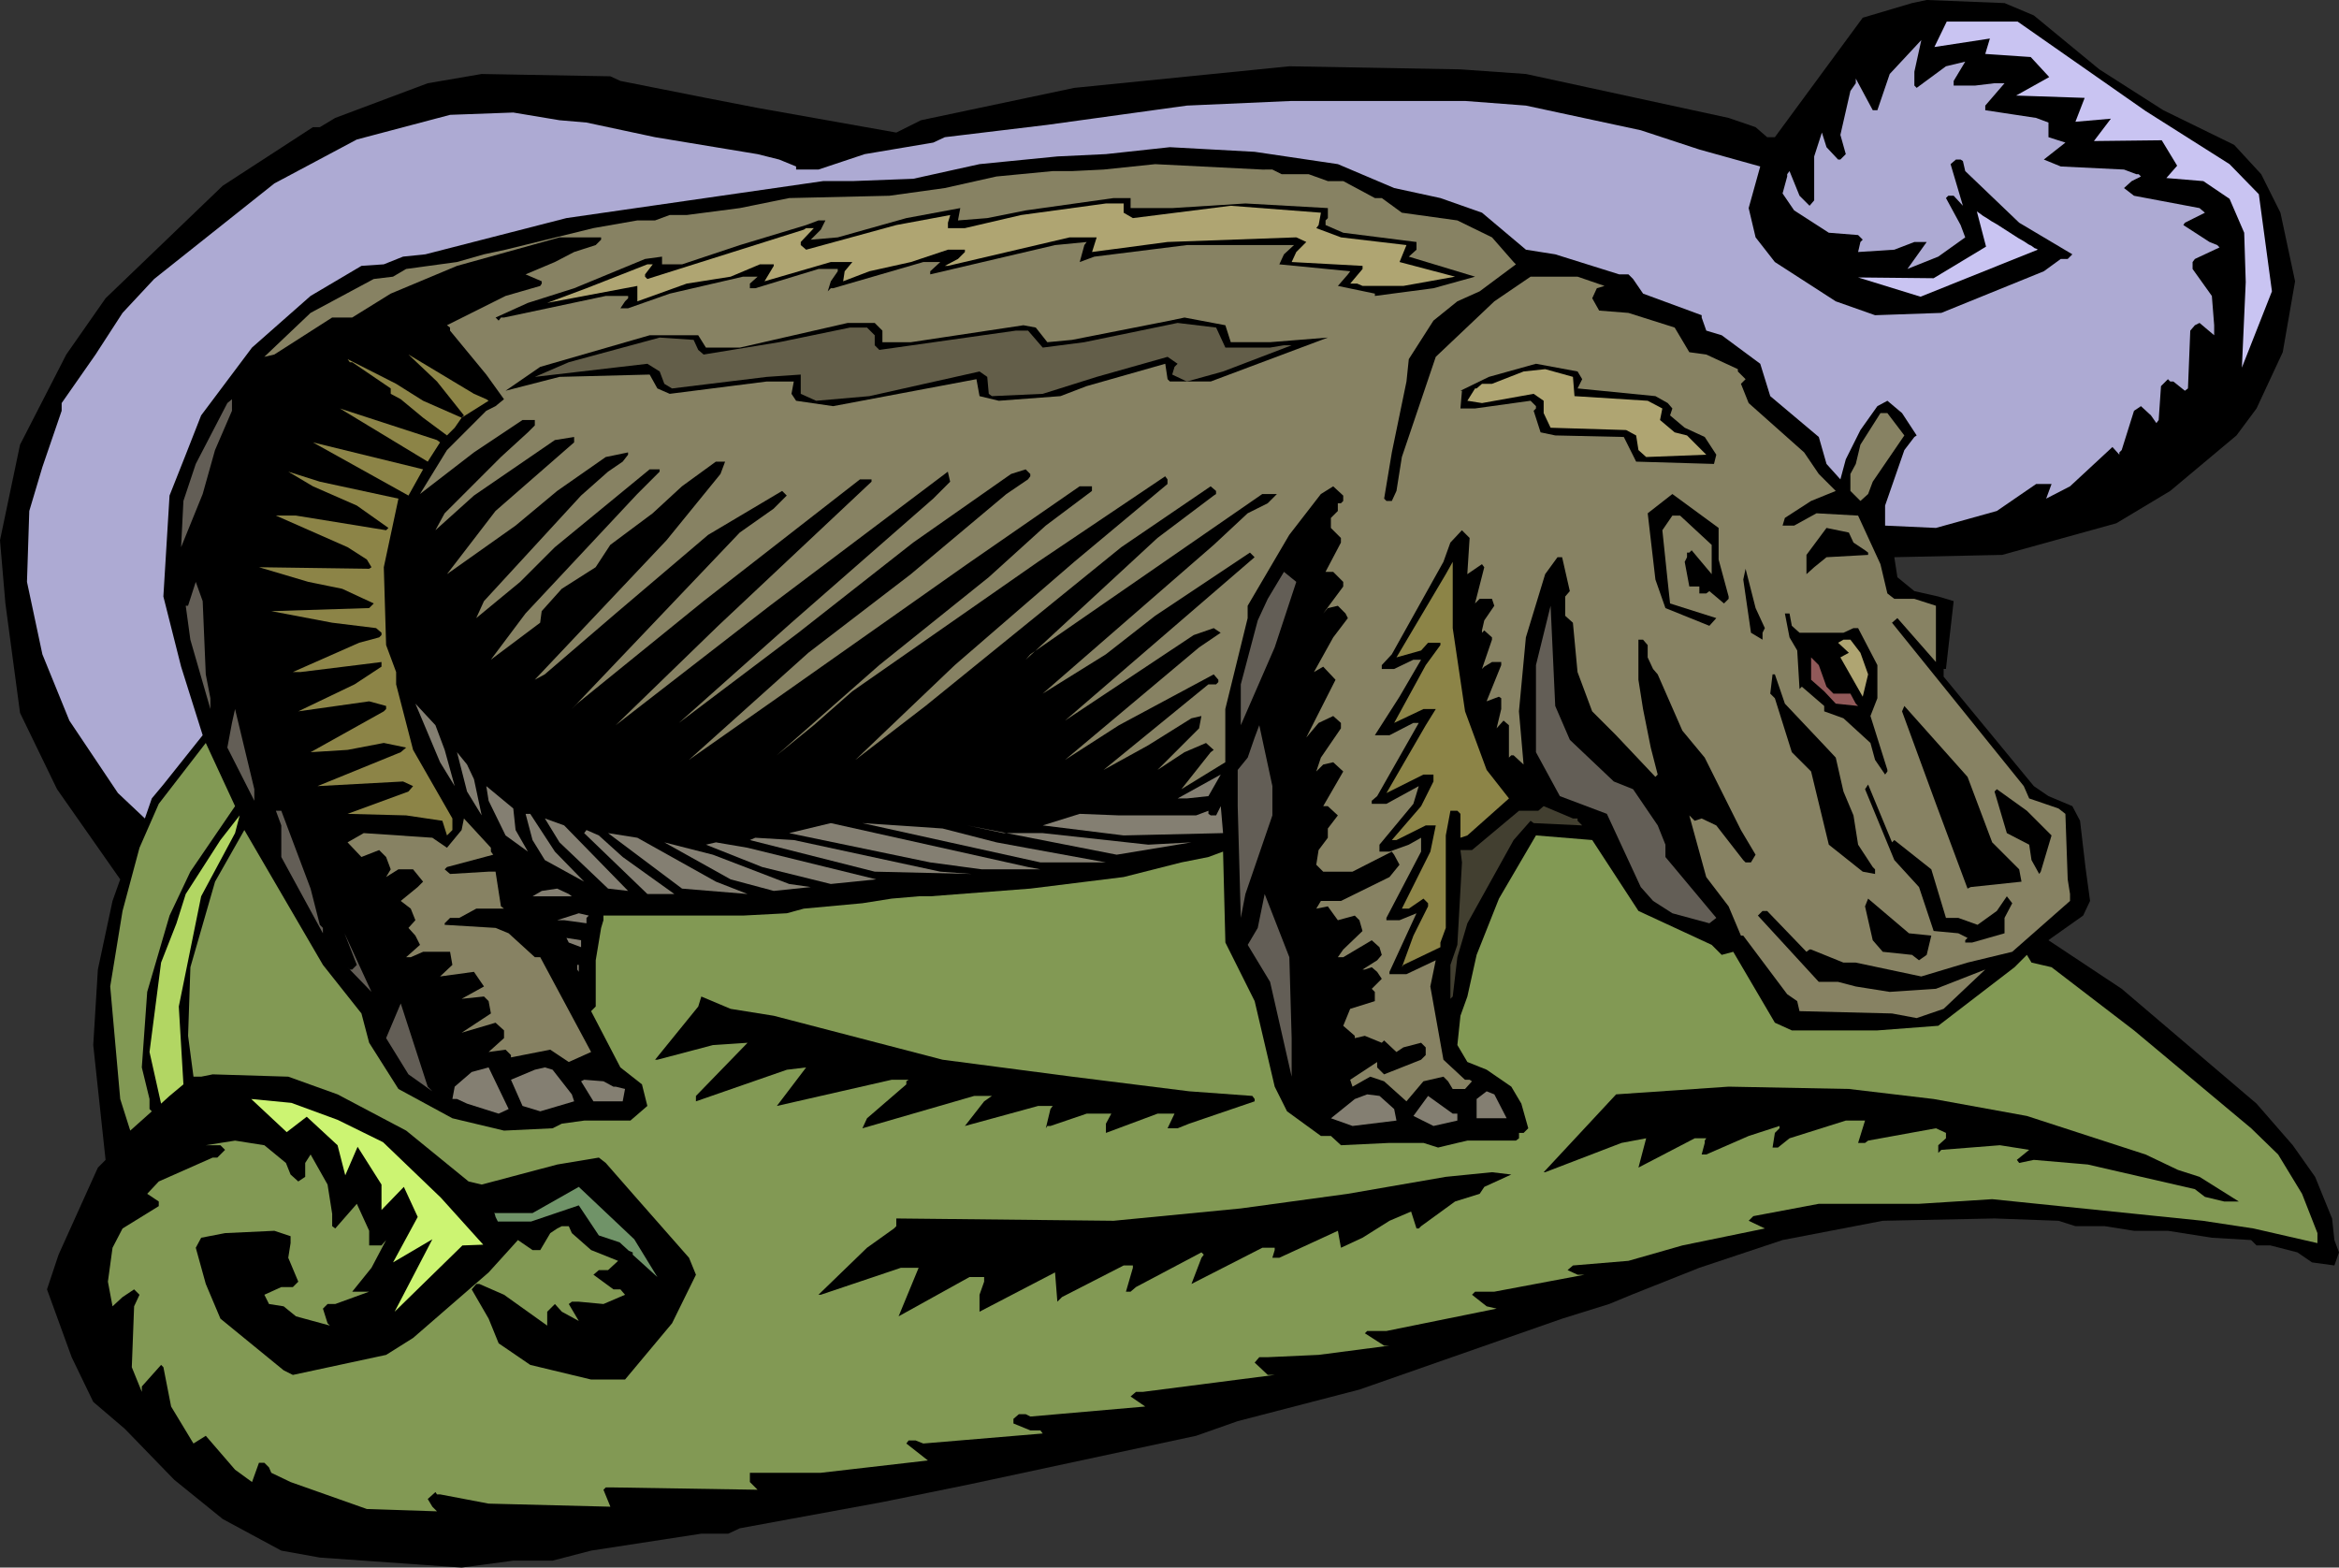 <?xml version="1.0" encoding="UTF-8" standalone="no"?>
<svg
   version="1.0"
   width="129.766mm"
   height="86.972mm"
   id="svg88"
   sodipodi:docname="Hippo 08.wmf"
   xmlns:inkscape="http://www.inkscape.org/namespaces/inkscape"
   xmlns:sodipodi="http://sodipodi.sourceforge.net/DTD/sodipodi-0.dtd"
   xmlns="http://www.w3.org/2000/svg"
   xmlns:svg="http://www.w3.org/2000/svg">
  <rect width="100%" height="100%" fill="#333333" stroke="none"/>
  <sodipodi:namedview
     id="namedview88"
     pagecolor="#ffffff"
     bordercolor="#000000"
     borderopacity="0.25"
     inkscape:showpageshadow="2"
     inkscape:pageopacity="0.0"
     inkscape:pagecheckerboard="0"
     inkscape:deskcolor="#d1d1d1"
     inkscape:document-units="mm" />
  <defs
     id="defs1">
    <pattern
       id="WMFhbasepattern"
       patternUnits="userSpaceOnUse"
       width="6"
       height="6"
       x="0"
       y="0" />
  </defs>
  <path
     style="fill:#000000;fill-opacity:1;fill-rule:evenodd;stroke:none"
     d="m 426.462,3.232 13.736,11.313 13.413,8.565 14.867,7.272 5.656,6.141 4.04,8.08 3.07,14.383 -2.586,14.868 -5.494,11.797 -4.202,5.656 -13.898,11.636 -11.312,6.788 -23.917,6.626 -22.624,0.485 0.646,4.202 3.555,2.909 5.01,1.131 3.232,0.97 -1.616,14.222 h -0.485 v 1.616 l 18.907,22.948 3.07,2.101 5.01,2.101 1.616,3.071 1.131,9.697 0.97,7.111 -1.454,3.071 -6.626,4.687 -0.646,0.485 15.352,10.181 28.28,24.08 7.595,8.727 4.686,6.626 3.555,8.727 0.485,4.525 0.97,2.586 -0.97,2.747 -4.686,-0.646 -3.07,-2.101 -5.656,-1.454 h -2.909 l -1.131,-1.131 -8.242,-0.485 -9.211,-1.454 h -7.11 l -6.141,-0.97 h -6.141 l -3.555,-1.131 -13.413,-0.485 -23.432,0.485 -21.008,4.04 -17.453,5.818 -14.221,5.656 -4.686,1.939 -9.858,3.071 -42.501,14.868 -25.533,6.626 -8.726,3.071 -47.51,10.181 -18.261,3.717 -29.896,5.495 -2.424,1.131 h -5.656 l -23.109,3.555 -8.08,2.101 h -8.242 l -10.827,1.454 -29.734,-2.101 -8.08,-1.454 -12.282,-6.626 -10.181,-8.242 -10.342,-10.666 -6.626,-5.656 -4.525,-9.373 -5.171,-14.222 2.424,-7.272 8.242,-18.262 1.616,-1.616 -2.586,-24.08 0.97,-15.838 3.07,-14.383 1.616,-4.525 L 11.958,165.488 4.202,149.488 1.131,126.54 0,113.288 4.202,93.248 13.898,74.34 22.139,62.543 46.702,38.948 65.61,26.665 h 1.454 l 3.232,-1.939 19.392,-7.272 11.312,-1.939 26.987,0.485 2.101,0.97 17.938,3.555 10.827,2.101 29.088,5.171 5.171,-2.586 32.158,-6.788 45.086,-4.525 35.875,0.646 13.736,0.97 42.501,9.212 5.656,1.939 2.424,2.101 h 1.616 L 390.587,3.717 400.929,0.646 404,0 420.321,0.646 Z"
     id="path1" />
  <path
     style="fill:#000000;fill-opacity:1;fill-rule:evenodd;stroke:none"
     d="m 434.057,11.313 4.202,3.717 15.352,9.697 11.312,5.171 5.01,3.555 5.656,9.212 3.555,16.807 -2.101,13.898 -5.494,11.797 -4.686,6.141 -13.251,11.151 -11.312,6.626 -24.563,6.303 h -21.493 l -0.485,-3.232 12.766,-0.485 13.413,-4.04 4.525,-3.071 -0.485,1.454 v 0.646 l 0.97,0.97 10.342,-5.656 5.01,-4.687 1.454,1.131 4.202,-6.141 0.485,-3.071 0.485,-0.485 h 0.97 l 0.646,4.04 0.485,0.485 3.07,-4.04 1.616,-7.272 0.97,1.778 1.454,1.454 2.101,-2.586 0.97,-6.303 0.646,-5.495 3.555,2.101 0.97,-1.131 -0.97,-11.797 -3.07,-4.202 -0.485,-0.323 6.141,-2.586 0.485,-0.485 -4.202,-3.555 -3.07,-0.97 -0.485,-0.646 2.101,-1.454 h 3.07 l 0.485,-0.646 v -0.97 l -6.626,-3.071 -11.312,-2.101 4.686,-0.97 h 0.485 l 0.485,-0.485 -2.586,-1.939 -11.312,-3.232 h -7.595 l 4.202,-1.454 0.485,-0.485 -4.202,-3.071 h -0.97 l -0.97,-3.232 -4.686,-1.939 -7.757,-0.485 2.586,-3.232 2.101,-1.939 -0.97,-0.97 -10.827,0.97 4.202,-5.171 v -0.485 h -4.202 l -7.595,3.717 -0.646,0.485 2.101,-8.888 -0.485,-0.323 -3.07,1.454 -8.242,9.212 -0.485,1.454 -0.485,0.485 -1.616,-3.394 -0.97,-1.131 -3.07,3.071 -3.07,10.343 -0.485,-1.131 -1.454,-1.454 -2.262,2.586 -1.939,10.181 -0.97,-4.04 v -0.646 l -0.646,-0.485 -3.394,4.202 -1.131,2.909 0.485,3.232 6.141,5.495 6.626,3.232 h 2.101 l -2.586,1.939 5.656,1.616 9.858,-1.616 0.323,-0.485 -4.04,5.171 h 4.04 l 9.858,-4.202 4.525,-4.525 v -0.485 h 1.131 l 0.97,-0.97 -3.555,-7.272 v -0.646 l 14.382,11.474 3.07,1.454 -6.302,4.04 -5.01,1.616 -7.272,3.555 -7.595,2.586 h -9.696 l -11.797,-4.687 -11.312,-8.565 -2.101,-2.586 v -9.373 l 5.656,-13.737 16.968,-21.494 9.696,-2.586 4.04,-0.485 15.352,0.97 z"
     id="path2" />
  <path
     style="fill:#adaad3;fill-opacity:1;fill-rule:evenodd;stroke:none"
     d="m 401.414,17.939 0.485,0.485 6.141,-4.525 4.04,-0.97 -2.424,4.04 v 0.97 h 4.525 l 4.04,-0.485 h 2.101 l -4.04,4.687 v 0.97 l 10.666,1.616 2.586,0.97 v 3.071 l 3.555,1.131 -4.525,3.555 3.555,1.454 13.251,0.646 2.586,0.97 h 0.485 l 0.485,0.485 -1.939,0.97 -1.616,1.454 2.101,1.616 13.736,2.586 1.131,0.97 -4.202,2.101 -0.323,0.485 5.494,3.555 1.616,0.646 0.485,0.485 -5.171,2.424 -0.485,0.646 v 1.454 l 4.04,5.656 0.485,6.141 v 2.101 l -3.07,-2.586 -0.97,0.485 -0.97,1.131 -0.485,12.121 -0.646,0.485 -2.424,-1.939 h -0.646 l -0.485,-0.485 -1.454,1.454 -0.485,7.111 -0.485,0.646 -1.131,-1.616 -2.101,-1.939 -1.454,0.97 -2.586,8.242 -0.485,0.485 v 0.485 l -1.454,-1.616 -8.888,8.242 -5.01,2.586 1.131,-3.071 h -3.232 l -8.242,5.656 -12.766,3.555 -10.666,-0.485 v -4.202 l 4.04,-11.636 2.101,-2.747 0.485,-0.323 -3.07,-4.687 -3.07,-2.586 -2.101,1.131 -3.555,5.01 -3.07,6.141 -1.131,4.202 -2.909,-3.232 -1.616,-5.656 -10.181,-8.565 -2.101,-6.788 -8.08,-5.98 -3.232,-0.97 -0.97,-2.747 v -0.485 l -12.282,-4.525 -2.101,-3.071 -0.97,-0.97 h -1.939 l -13.413,-4.202 -6.141,-0.97 -9.211,-7.757 -8.726,-3.071 -9.696,-2.101 -11.797,-5.01 -17.453,-2.586 -17.776,-0.97 -13.413,1.454 -10.181,0.485 -16.322,1.616 -13.898,3.071 -12.766,0.485 h -6.141 l -53.813,7.757 -29.573,7.596 -4.686,0.485 -4.04,1.616 -4.686,0.323 -10.666,6.303 -12.282,10.828 -10.666,14.222 -3.232,8.242 -3.394,8.565 -1.293,21.171 3.717,14.706 4.525,14.383 -8.242,10.343 -2.424,2.909 -1.454,4.202 -5.656,-5.333 L 14.544,151.104 8.888,137.206 5.656,122.015 6.141,107.147 8.888,97.935 12.928,86.138 v -1.616 l 7.11,-10.181 5.656,-8.727 6.626,-7.111 25.21,-20.04 17.291,-9.212 19.554,-5.171 13.251,-0.485 9.696,1.616 5.656,0.485 14.382,3.071 21.493,3.555 4.525,1.131 3.555,1.454 v 0.646 h 4.686 l 9.696,-3.232 14.382,-2.424 2.424,-1.131 21.493,-2.586 29.25,-4.04 21.978,-0.97 h 36.36 l 12.766,0.97 24.078,5.171 12.282,4.04 12.766,3.555 -2.424,8.727 1.454,6.141 4.04,5.171 12.766,8.242 8.242,2.909 13.898,-0.485 21.493,-8.727 3.555,-2.586 h 1.454 l 0.97,-0.97 -11.15,-6.626 -11.312,-10.828 -0.485,-2.101 -0.485,-0.323 h -0.97 l -1.131,0.97 2.586,8.727 -1.939,-2.101 h -1.131 l -0.485,0.485 3.07,5.656 0.97,2.586 -5.656,4.04 -6.464,2.586 4.04,-5.656 h -2.586 l -4.202,1.616 -7.595,0.485 0.485,-2.101 0.485,-0.485 -0.97,-0.97 -6.141,-0.485 -7.272,-4.687 -2.424,-3.555 0.97,-3.555 v -0.485 l 0.485,-0.646 2.101,5.171 2.101,2.101 0.97,-1.131 v -9.212 l 1.616,-5.01 0.97,3.071 2.424,2.586 h 0.485 l 1.131,-1.131 -1.131,-4.04 2.101,-9.212 1.131,-1.616 v -0.97 l 3.555,6.626 h 0.97 l 2.586,-7.596 6.626,-7.111 -1.454,6.626 z"
     id="path3" />
  <path
     style="fill:#000000;fill-opacity:1;fill-rule:evenodd;stroke:none"
     d="m 316.897,15.999 4.04,1.454 6.626,0.485 6.787,2.263 26.018,5.01 6.787,2.586 1.939,2.101 h 0.97 l 1.131,0.97 -1.131,2.586 -25.533,-7.757 -30.219,-5.495 -35.229,-1.131 h -9.858 l -4.04,1.131 -18.907,0.323 -26.987,3.555 -22.624,3.232 -24.078,5.495 -2.586,1.616 -7.757,-3.555 -20.362,-2.586 -9.696,-2.586 -15.837,-2.586 -14.867,-1.454 -20.523,3.071 -1.454,1.454 -9.858,3.717 -15.837,9.05 -13.251,10.343 -2.101,0.97 0.485,0.485 -3.394,1.616 -6.787,7.111 -5.656,6.626 v 1.131 l -4.686,5.171 -8.565,14.222 -0.485,4.04 -1.616,3.071 -1.616,4.687 -0.97,6.141 -1.454,7.596 0.485,16.969 6.141,18.423 7.11,12.767 8.242,10.666 3.07,2.747 -2.586,6.626 -0.485,0.485 -3.555,-3.071 -2.101,-4.04 L 15.998,169.043 5.656,149.165 2.586,132.196 1.616,111.187 5.171,93.733 12.282,79.996 l 9.373,-14.868 26.018,-25.696 17.453,-11.151 2.586,-0.485 3.07,-2.101 11.635,-4.525 14.382,-3.717 28.765,-0.97 5.01,1.939 15.837,3.232 7.757,1.939 21.493,3.071 12.282,2.586 5.656,-3.071 31.674,-5.98 31.674,-4.202 18.584,-0.97 h 7.11 l 0.485,-0.485 24.078,1.454 z"
     id="path4" />
  <path
     style="fill:#878263;fill-opacity:1;fill-rule:evenodd;stroke:none"
     d="m 266.801,35.554 1.939,0.97 h 5.656 l 4.04,1.454 h 3.232 l 6.626,3.555 h 1.454 l 4.202,3.071 11.635,1.616 7.272,3.555 4.525,5.171 0.485,0.485 -7.595,5.656 -4.686,2.101 -5.01,4.04 -5.171,8.08 -0.485,4.687 -3.07,14.868 -1.616,9.697 0.485,0.485 h 1.131 l 0.97,-2.101 1.131,-7.111 7.11,-21.009 12.282,-11.636 7.595,-5.171 h 9.858 l 5.656,1.939 -1.616,0.485 -0.97,2.101 1.454,2.586 6.141,0.485 9.696,3.071 3.07,5.171 3.555,0.485 6.626,3.071 v 0.485 l 1.616,1.616 -0.97,0.97 1.616,4.04 11.635,10.343 3.07,4.525 3.555,3.555 -5.171,2.101 -5.494,3.555 -0.485,1.616 h 2.424 l 4.686,-2.586 8.726,0.485 4.686,10.181 1.454,6.141 1.454,1.131 h 4.202 l 4.525,1.454 v 11.797 l -8.08,-9.212 -1.131,0.97 27.634,34.261 1.131,2.586 6.141,2.101 1.454,1.131 0.485,13.737 0.485,3.071 v 1.454 l -12.12,10.666 -9.373,2.263 -9.696,2.909 -13.736,-2.909 h -2.586 l -6.787,-2.747 h -0.323 l -0.646,0.485 -8.242,-8.565 h -0.97 l -0.97,0.97 12.766,13.898 h 4.04 l 3.717,0.97 7.11,1.131 9.696,-0.646 10.342,-4.04 -8.726,8.242 -5.656,1.939 -5.171,-0.97 -19.392,-0.485 -0.485,-2.101 -2.101,-1.454 -9.211,-12.282 h -0.485 l -2.586,-6.141 -4.686,-6.141 -3.555,-12.929 1.131,1.131 1.454,-0.485 3.07,1.454 5.656,7.272 0.485,0.485 h 1.131 l 0.97,-1.616 -3.07,-5.171 -7.595,-15.191 -4.686,-5.656 -5.171,-11.797 -0.97,-1.131 -1.131,-2.424 v -2.586 l -0.97,-1.131 h -0.97 v 8.404 l 0.97,6.141 1.616,8.08 1.454,5.656 -0.485,0.485 -8.242,-8.727 -5.01,-5.01 -3.07,-8.242 -0.97,-10.343 -1.616,-1.454 v -4.04 l 0.97,-1.131 -1.616,-7.111 h -0.97 l -2.586,3.555 -4.04,13.252 -1.454,15.514 0.97,11.151 -2.101,-1.939 h -0.485 l -0.485,0.485 v -6.788 l -1.131,-0.97 -1.454,1.616 0.97,-4.04 v -2.263 l -0.485,-0.323 -2.586,0.97 3.07,-7.596 v -0.646 h -1.939 l -1.616,0.97 -0.485,0.485 2.101,-6.141 v -0.485 l -1.616,-1.454 -0.485,0.485 v -0.485 l 0.485,-2.101 2.101,-3.071 -0.485,-1.454 h -2.586 l -0.97,0.97 1.939,-7.596 -0.485,-0.646 -3.07,2.101 0.485,-7.596 -1.616,-1.616 -2.424,2.586 -1.454,4.04 -10.827,19.393 -2.101,2.263 v 0.808 h 2.586 l 4.04,-1.939 h 1.616 l -4.525,7.757 -5.171,8.08 h 3.07 l 5.01,-2.586 h 1.131 l -8.726,15.353 -1.131,0.97 v 0.646 h 3.07 l 6.787,-3.717 -1.131,3.717 -7.11,8.565 v 1.454 h 2.101 l 4.04,-1.454 2.586,-1.454 v 2.909 l -7.272,13.898 v 0.485 h 2.747 l 3.555,-1.454 -5.656,12.282 v 0.485 h 3.555 l 6.141,-2.909 -1.131,5.495 2.747,15.353 4.525,4.202 h 0.97 l 0.485,0.323 -1.454,1.616 h -2.586 l -0.97,-1.616 -0.97,-0.97 -4.202,0.97 -3.555,4.202 -4.686,-4.202 -2.909,-0.97 -3.717,2.101 -0.485,-1.454 5.656,-3.717 v 1.131 l 1.454,1.454 7.757,-3.071 0.97,-0.97 v -1.616 l -0.97,-0.97 -3.717,0.97 -1.454,0.97 -2.586,-2.424 -0.485,0.485 -3.555,-1.454 -2.101,0.485 v -0.485 l -2.424,-2.101 1.454,-3.555 5.171,-1.616 v -1.939 l -0.646,-0.646 2.101,-2.101 -0.97,-1.454 -1.131,-0.97 -1.454,0.485 h -0.485 l 3.07,-1.939 0.97,-1.131 -0.485,-1.616 -1.616,-1.454 -5.979,3.555 h -1.131 l 1.131,-1.616 4.04,-3.879 -0.646,-2.263 -0.97,-0.97 -3.555,0.97 -0.97,0.97 0.97,-0.97 -2.101,-2.909 -2.424,0.485 0.97,-1.616 h 4.202 l 10.181,-5.01 2.101,-2.586 -1.131,-2.101 -0.485,-0.646 -8.242,4.202 h -6.141 l -1.454,-1.454 0.485,-3.071 1.939,-2.586 v -1.939 l 2.101,-2.747 -2.101,-1.939 h -0.97 l 4.202,-7.272 -2.101,-1.939 -2.101,0.485 -1.454,1.454 0.97,-2.909 4.202,-6.141 v -1.131 l -1.616,-1.454 -3.07,1.454 -2.586,3.071 6.141,-12.121 -2.586,-2.747 -1.939,1.131 4.04,-7.272 3.07,-4.04 -0.485,-0.97 -1.616,-1.616 -2.101,0.485 -0.97,1.131 4.202,-5.656 v -0.97 l -2.101,-2.101 h -1.616 l 3.232,-6.141 v -0.97 l -2.101,-2.101 v -2.101 l 1.454,-1.454 v -1.616 h 0.646 l 0.485,-0.485 v -1.131 l -2.101,-1.939 -2.586,1.616 -6.626,8.565 -8.726,14.868 v 2.586 l -4.686,19.07 v 11.151 l -9.211,5.656 6.141,-7.757 0.646,-0.485 -1.616,-1.454 -4.525,1.939 -5.656,3.717 8.726,-8.727 0.485,-2.586 -2.101,0.485 -9.05,5.656 -9.373,5.171 21.978,-17.939 h 1.616 l 0.485,-0.485 v -0.485 l -0.97,-1.131 -19.877,10.666 -11.312,7.272 28.118,-23.595 4.525,-3.071 -1.454,-0.97 -4.202,1.454 -26.987,17.939 39.754,-34.261 -0.97,-0.97 -19.877,13.252 -10.342,8.08 -13.251,8.242 35.875,-31.191 7.11,-6.626 4.202,-2.101 1.939,-1.939 h -3.07 l -48.642,33.615 -0.97,1.131 27.634,-25.534 11.797,-8.889 0.485,-0.323 v -0.646 l -1.131,-0.97 -18.746,12.767 -41.046,33.291 -14.706,11.313 20.846,-19.878 25.048,-21.656 19.554,-16.323 v -0.97 l -0.485,-0.646 -26.664,17.939 -38.946,27.15 -8.08,7.111 -7.757,6.303 21.493,-18.908 22.947,-18.423 11.958,-10.828 9.696,-7.272 v -0.97 h -2.586 l -23.594,16.323 -39.915,28.12 -18.422,12.929 25.048,-22.464 21.493,-16.484 20.038,-16.807 4.525,-3.071 0.485,-0.646 v -0.485 l -0.97,-0.97 -3.07,0.97 -20.523,14.383 -24.078,18.908 -25.048,18.908 23.594,-21.009 29.734,-26.019 3.555,-3.555 -0.485,-2.101 -37.33,28.12 -32.32,25.049 21.493,-20.848 32.158,-30.221 v -0.485 h -2.424 l -32.805,25.534 -26.502,21.494 -1.131,1.131 35.229,-37.008 7.11,-5.01 2.747,-2.747 -0.97,-0.97 -15.514,9.212 -19.392,16.484 -14.867,12.767 -2.101,1.131 27.634,-29.251 11.312,-13.898 0.97,-2.586 h -1.939 l -7.11,5.171 -6.141,5.656 -8.888,6.626 -3.07,4.687 -7.11,4.525 -4.202,4.687 -0.323,2.424 -10.342,7.757 7.272,-9.697 23.432,-25.049 4.686,-4.687 V 98.42 h -2.101 l -19.877,16.323 -7.272,7.272 -9.211,7.596 1.616,-3.555 20.362,-22.14 5.656,-5.01 3.07,-2.101 1.131,-1.454 v -0.485 l -4.686,0.97 -10.181,7.111 -8.726,7.272 -14.382,10.181 10.181,-13.252 16.483,-14.383 v -1.131 l -4.04,0.646 -16.968,11.636 -8.08,7.272 1.939,-3.555 11.797,-11.797 5.656,-5.171 1.454,-1.454 v -1.131 h -2.586 l -10.181,6.788 -11.312,8.727 5.656,-9.212 8.242,-8.242 1.939,-0.97 1.778,-1.454 -3.717,-5.171 -7.595,-9.212 V 68.684 l -0.646,-0.485 12.282,-6.141 7.272,-2.101 0.323,-0.485 v -0.485 l -3.394,-1.454 6.141,-2.586 4.04,-2.101 4.525,-1.454 1.131,-1.131 v -0.485 h -8.726 l -21.493,5.98 -13.898,5.818 -8.08,5.01 h -4.202 l -12.12,7.757 -2.101,0.485 9.696,-9.212 13.251,-7.111 4.04,-0.485 2.747,-1.616 10.666,-1.454 5.656,-1.616 4.525,-0.97 18.422,-4.525 9.211,-1.616 h 3.717 l 3.07,-1.131 h 3.555 l 11.15,-1.454 10.342,-2.101 21.008,-0.485 11.635,-1.616 10.827,-2.424 11.797,-1.131 h 4.04 l 6.626,-0.323 10.827,-1.131 22.462,1.131 z"
     id="path5" />
  <path
     style="fill:#000000;fill-opacity:1;fill-rule:evenodd;stroke:none"
     d="m 237.067,43.634 h 8.726 l 15.352,-0.97 17.291,0.97 v 2.101 l -0.485,0.485 v 0.97 l 3.717,1.616 15.352,1.939 v 1.616 l -1.616,1.454 13.898,4.202 -8.726,2.424 -12.282,1.616 V 61.573 l -7.757,-1.616 2.101,-2.424 0.485,-0.646 -14.867,-1.454 0.97,-2.101 2.101,-1.939 h -22.462 l -19.392,2.424 -3.07,1.131 0.97,-3.555 0.485,-0.646 -6.626,0.646 -26.179,6.141 v -0.646 l 2.101,-1.939 h -3.555 l -18.907,5.495 h -0.485 l -0.646,0.646 0.646,-2.101 1.454,-2.101 v -0.485 h -4.04 l -13.251,4.04 h -1.131 v -0.97 l 1.616,-1.454 h -3.07 l -15.352,3.555 -8.726,3.071 h -1.616 l 0.97,-1.454 0.646,-0.646 v -0.485 h -4.686 l -21.331,4.525 h -0.646 l -0.485,0.646 -0.646,-0.646 6.787,-3.071 9.696,-3.071 14.867,-6.141 3.555,-0.485 v 1.616 h 4.202 l 12.12,-4.04 13.898,-4.202 2.586,-0.97 h 1.454 l -0.97,1.939 -2.101,2.101 5.656,-0.485 14.382,-4.04 11.312,-2.101 -0.485,2.586 6.141,-0.485 8.08,-1.616 18.422,-2.586 h 3.555 z"
     id="path6" />
  <path
     style="fill:#afa572;fill-opacity:1;fill-rule:evenodd;stroke:none"
     d="m 235.613,44.604 1.939,1.131 20.523,-2.586 18.907,1.454 -0.485,2.586 -0.485,0.646 5.171,1.939 13.736,1.616 -1.454,3.555 11.635,3.071 -10.827,1.939 h -8.565 l -1.131,-0.485 h -1.454 l 2.586,-3.071 v -0.646 l -14.867,-0.808 0.97,-2.101 2.101,-2.101 -2.101,-0.97 -26.987,0.97 -15.837,2.101 0.97,-3.071 h -5.656 l -25.533,5.98 h -0.646 l 2.747,-1.454 1.454,-1.454 v -0.485 h -3.555 l -7.757,2.586 -8.726,1.939 -5.494,2.101 0.323,-2.101 1.616,-1.939 h -4.525 l -13.898,4.04 1.939,-3.232 v -0.323 h -2.909 l -6.141,2.586 -9.211,1.454 -10.342,3.717 v -3.232 l -18.907,3.555 8.242,-3.071 12.766,-5.01 h 1.131 l -1.616,2.101 v 0.485 l 0.485,0.485 32.805,-10.343 0.485,-0.323 h 1.616 l -2.747,2.909 v 0.646 l 1.131,0.97 18.907,-5.171 11.312,-2.101 -0.485,1.616 v 1.131 h 3.555 l 11.797,-2.747 17.776,-2.424 h 3.717 z"
     id="path7" />
  <path
     style="fill:#000000;fill-opacity:1;fill-rule:evenodd;stroke:none"
     d="m 115.382,53.331 -8.726,4.202 -0.646,0.485 3.07,1.454 -15.837,7.111 -0.485,0.646 -4.686,-6.141 10.181,-4.202 18.099,-4.525 2.424,-0.97 h 3.07 z"
     id="path8" />
  <path
     style="fill:#000000;fill-opacity:1;fill-rule:evenodd;stroke:none"
     d="m 98.899,79.027 2.586,2.424 -12.282,-6.626 -3.07,-1.939 -7.757,-4.202 -0.97,-0.97 -1.131,0.97 6.141,5.656 8.888,7.596 v 0.646 l 0.323,0.485 -5.494,-2.101 -7.272,-4.687 -7.595,-3.394 h -0.97 l -1.131,0.97 5.171,4.687 4.04,1.939 6.141,5.656 3.07,2.586 -6.141,-1.616 -12.766,-4.04 -2.586,-1.616 h -0.97 l -0.485,0.485 0.97,2.101 18.422,10.828 1.131,0.97 -25.21,-6.141 -0.97,0.97 5.01,3.071 12.928,7.272 -21.493,-4.202 -0.646,0.485 3.07,2.586 13.898,6.788 4.04,1.939 -8.726,-0.97 -14.221,-2.101 h -0.97 l -0.646,0.485 1.616,1.616 3.555,0.97 17.938,8.727 -22.462,-0.485 -2.101,0.97 0.97,1.454 23.594,6.788 -24.078,0.485 v 1.616 l 16.322,3.555 8.242,1.454 -15.352,6.303 -3.717,2.424 v 1.131 h 6.787 l 10.342,-1.616 h 0.97 l -15.998,8.08 -0.97,1.131 h 7.757 l 10.666,-1.454 h 1.616 l -9.211,5.01 -9.211,4.687 0.97,0.97 20.523,-2.101 -17.453,7.111 -0.485,0.646 v 0.485 l 19.392,-0.485 -14.867,5.495 v 0.646 l 11.797,0.97 11.797,0.485 0.485,0.646 -16.806,-1.131 -5.171,2.101 h -1.616 l -6.626,-10.181 -5.01,-10.828 -3.555,-9.212 -3.717,-10.343 -2.586,-17.777 0.646,-7.272 6.141,-15.838 10.181,-15.838 16.322,-12.282 5.656,-3.071 h 1.616 z"
     id="path9" />
  <path
     style="fill:#000000;fill-opacity:1;fill-rule:evenodd;stroke:none"
     d="m 258.075,71.754 h 8.242 l 12.12,-0.97 -24.563,9.212 h -8.565 l -0.485,-0.485 -0.485,-3.232 -16.483,4.687 -5.494,2.101 -12.928,0.97 -4.04,-0.97 -0.646,-3.555 -30.058,5.656 -7.757,-1.131 -0.97,-1.454 0.485,-2.586 h -5.656 l -20.362,2.586 -2.586,-1.131 -1.616,-2.909 -18.907,0.485 -11.312,2.909 7.272,-5.01 22.947,-6.626 h 10.181 l 1.616,2.586 h 7.11 l 22.624,-5.171 h 5.656 l 1.616,1.616 v 2.424 h 5.979 l 23.594,-3.555 2.586,0.485 2.424,3.071 5.171,-0.485 20.523,-4.04 3.07,-0.646 8.565,1.616 z"
     id="path10" />
  <path
     style="fill:#635e49;fill-opacity:1;fill-rule:evenodd;stroke:none"
     d="m 256.944,72.886 h 9.373 l 2.909,-0.485 h 1.616 l -14.382,5.495 -7.595,2.101 -3.07,-1.454 0.485,-1.616 0.646,-0.646 -2.101,-1.454 -14.867,4.202 -11.312,3.555 -10.666,0.485 -0.646,-0.485 -0.323,-3.555 -1.616,-1.131 -23.109,5.171 -11.15,0.97 -3.232,-1.454 v -4.04 l -7.11,0.485 -19.877,2.424 -1.616,-0.97 -0.97,-2.586 -2.586,-1.616 -23.594,2.747 7.11,-3.071 19.069,-5.171 7.11,0.485 0.97,2.101 1.131,0.97 15.837,-2.586 14.867,-3.071 h 3.555 l 1.616,1.616 v 2.101 l 0.97,0.97 28.603,-4.04 h 2.586 l 3.07,3.555 8.726,-1.131 19.554,-4.04 8.08,0.97 z"
     id="path11" />
  <path
     style="fill:#8c8447;fill-opacity:1;fill-rule:evenodd;stroke:none"
     d="m 101.969,83.714 0.485,0.323 -5.656,3.555 -1.454,2.101 -1.616,1.616 -5.01,-3.717 -4.686,-3.879 -2.101,-1.131 v -1.131 l -8.08,-5.495 h -0.485 l -0.485,-0.646 10.181,5.171 5.656,3.555 8.08,3.555 0.485,-0.485 -5.656,-7.111 -5.979,-5.656 13.736,8.242 z"
     id="path12" />
  <path
     style="fill:#000000;fill-opacity:1;fill-rule:evenodd;stroke:none"
     d="m 331.764,79.512 -0.97,1.939 16.322,1.616 2.586,1.454 0.97,1.131 -0.485,1.454 3.07,2.586 4.202,1.939 2.424,3.717 -0.485,1.939 -16.322,-0.485 -2.586,-5.171 -14.382,-0.323 -3.07,-0.646 -1.454,-4.525 0.485,-0.485 v -0.485 l -1.131,-1.131 -11.635,1.616 h -3.07 l 0.323,-3.717 h -0.323 l 5.979,-2.909 9.858,-2.747 8.726,1.616 z"
     id="path13" />
  <path
     style="fill:#afa572;fill-opacity:1;fill-rule:evenodd;stroke:none"
     d="m 330.148,83.067 15.352,0.97 3.07,1.616 -0.485,2.424 3.07,2.586 2.586,0.646 4.04,4.04 -12.605,0.485 -1.616,-1.454 -0.485,-3.071 -2.101,-1.131 -15.837,-0.485 -1.454,-3.071 v -2.586 l -2.101,-1.454 -10.827,1.939 -3.07,-0.485 1.616,-2.586 h 0.323 l 1.131,-0.97 h 2.101 l 6.626,-2.586 4.525,-0.485 5.818,1.616 z"
     id="path14" />
  <path
     style="fill:#635e56;fill-opacity:1;fill-rule:evenodd;stroke:none"
     d="m 45.086,94.38 -2.586,9.212 -4.525,11.151 0.485,-9.697 2.586,-7.757 6.626,-12.767 0.97,-0.808 v 2.424 z"
     id="path15" />
  <path
     style="fill:#8c8447;fill-opacity:1;fill-rule:evenodd;stroke:none"
     d="M 92.273,92.764 89.688,96.804 71.266,85.653 91.627,92.279 Z"
     id="path16" />
  <path
     style="fill:#878263;fill-opacity:1;fill-rule:evenodd;stroke:none"
     d="m 399.313,91.309 -6.626,9.697 -0.97,2.586 -1.616,1.454 -2.101,-2.101 v -3.555 l 1.131,-2.101 0.97,-4.04 4.202,-6.626 h 1.454 z"
     id="path17" />
  <path
     style="fill:#000000;fill-opacity:1;fill-rule:evenodd;stroke:none"
     d="m 88.718,111.187 -1.131,2.586 h 2.586 l 15.514,-12.282 3.878,-2.586 7.272,-5.171 -8.726,6.788 -15.837,18.747 -3.07,6.303 0.485,0.485 3.07,-2.101 8.242,-7.111 12.605,-9.212 12.443,-9.212 -5.656,5.171 -22.462,25.049 -2.586,5.01 0.485,0.485 14.867,-11.151 1.939,-3.071 14.867,-12.767 -23.594,26.019 -4.04,6.626 v 0.485 h 3.07 l 11.797,-9.05 2.586,-5.171 9.696,-7.111 5.171,-6.141 10.827,-7.757 0.97,-2.101 4.04,-2.424 0.485,-0.646 -6.141,8.242 -13.736,15.353 -11.797,11.797 -10.181,12.282 v 0.485 l 0.485,0.646 3.555,-2.586 6.626,-5.171 15.352,-13.414 17.938,-14.706 9.211,-6.141 -8.726,6.626 -35.714,38.301 -2.747,3.555 0.646,0.646 3.555,-2.586 32.643,-27.15 20.038,-14.868 -0.485,-0.485 0.485,-0.485 0.485,0.485 -42.016,39.917 -5.01,7.111 h 1.939 l 28.765,-23.595 35.714,-26.504 3.717,-3.071 -28.118,25.534 -12.282,9.697 -20.523,19.07 -3.07,4.525 0.485,0.485 h 0.97 l 9.211,-8.727 34.906,-26.019 31.674,-24.565 3.07,-1.616 0.97,-0.97 -22.462,19.07 -8.565,5.98 -10.342,8.727 -8.242,6.788 -24.563,23.433 h 2.586 l 21.493,-16.484 44.44,-30.544 11.958,-8.727 -24.078,21.494 -23.109,18.423 -13.251,11.636 v 1.131 l -1.131,0.97 0.646,0.646 3.555,-1.131 28.603,-23.595 45.086,-30.706 0.485,-0.485 -14.867,12.929 -28.603,24.888 -12.282,12.444 -2.101,1.939 v 1.616 h 2.101 l 55.752,-44.119 4.04,-3.555 -41.854,40.402 -2.101,2.101 h 3.07 l 13.736,-12.767 20.523,-16.323 22.947,-15.353 -35.229,30.706 -12.766,10.181 v 0.485 l 1.131,0.97 15.352,-10.181 17.776,-11.797 10.181,-8.08 h 0.485 l 0.646,-0.646 -21.008,18.585 -17.453,14.706 -1.454,1.616 v 0.485 h 2.101 l 16.322,-11.151 17.291,-11.474 -21.978,18.585 -7.595,5.98 -1.616,1.616 h 3.232 l 25.533,-15.353 -16.483,13.737 -0.485,1.616 v 0.485 l 1.131,0.646 h 1.454 l 15.352,-9.373 -6.626,7.272 v 1.454 l 0.485,0.646 11.797,-6.141 -7.11,7.111 -3.555,0.808 -7.757,-0.323 -4.686,-1.131 -17.291,5.171 -36.36,-2.586 -8.242,2.586 -13.251,2.101 -16.968,-0.485 -12.766,-2.101 -14.382,-4.687 -10.827,-9.05 -13.736,-16.323 -2.101,-9.858 1.131,-14.222 2.586,-8.727 20.523,-15.03 -10.827,10.828 z"
     id="path18" />
  <path
     style="fill:#8c8447;fill-opacity:1;fill-rule:evenodd;stroke:none"
     d="M 85.648,103.915 65.61,92.764 88.718,98.42 Z"
     id="path19" />
  <path
     style="fill:#8c8447;fill-opacity:1;fill-rule:evenodd;stroke:none"
     d="m 83.547,104.561 -3.07,14.383 0.485,16.323 2.101,5.656 v 2.586 l 3.555,13.737 8.242,14.383 v 2.424 l -1.131,1.131 -0.97,-3.071 -7.595,-1.131 -12.282,-0.323 12.766,-4.687 0.97,-1.131 -2.101,-0.97 -17.938,0.97 17.453,-7.111 1.131,-0.97 -4.686,-0.97 -7.595,1.454 -7.757,0.485 15.352,-8.565 0.485,-0.485 v -0.646 l -3.555,-0.97 -14.867,2.101 11.797,-5.656 5.656,-3.717 v -0.97 l -5.171,0.646 -11.797,1.454 h -1.616 l 13.898,-6.141 4.202,-1.131 0.485,-0.485 v -0.485 l -1.131,-0.97 -9.211,-1.131 -12.766,-2.424 20.523,-0.646 0.97,-0.97 -6.626,-3.071 -7.11,-1.454 -10.342,-3.071 23.109,0.323 0.485,-0.323 -0.97,-1.616 -4.04,-2.586 -15.029,-6.626 h 4.202 l 18.907,3.071 0.485,-0.485 -6.626,-4.687 -9.211,-4.04 -5.171,-3.071 6.626,2.101 z"
     id="path20" />
  <path
     style="fill:#000000;fill-opacity:1;fill-rule:evenodd;stroke:none"
     d="m 360.368,117.328 2.101,7.757 v 0.485 l -0.97,0.97 -3.07,-2.586 -0.646,0.485 h -1.454 v -1.454 h -2.101 l -0.97,-5.171 0.485,-0.97 v -0.97 h 0.485 l 0.485,-0.485 4.202,5.01 v -6.141 l -6.626,-6.141 h -1.616 l -2.101,3.071 1.131,10.828 0.485,4.525 9.696,3.071 -1.454,1.616 -9.211,-3.717 -2.101,-5.98 -1.616,-13.898 5.171,-4.04 9.696,7.111 z"
     id="path21" />
  <path
     style="fill:#000000;fill-opacity:1;fill-rule:evenodd;stroke:none"
     d="m 388.648,113.773 2.424,1.616 0.646,0.485 v 0.485 l -8.726,0.485 -2.586,2.101 -1.616,1.454 v -4.04 l 4.202,-5.656 4.686,0.97 z"
     id="path22" />
  <path
     style="fill:#8c8447;fill-opacity:1;fill-rule:evenodd;stroke:none"
     d="m 307.201,149.165 4.525,12.282 4.686,5.98 -8.726,7.757 -1.454,0.485 v -5.01 l -0.646,-0.646 h -1.454 l -0.97,5.171 v 19.393 l -1.131,3.071 v 0.97 l -7.757,3.717 -0.323,0.485 2.424,-6.626 3.07,-6.141 v -0.646 l -0.97,-0.97 -3.07,2.101 h -1.454 l 5.979,-11.959 1.131,-5.495 h -2.101 l -6.141,3.071 h -0.97 l 6.141,-7.111 2.586,-5.171 v -1.454 h -2.101 l -7.757,3.879 8.242,-14.222 2.101,-3.394 h -2.586 l -6.141,2.909 6.626,-12.121 3.07,-4.202 v -0.485 h -2.586 l -1.454,1.616 -5.171,1.454 10.342,-17.454 1.454,-2.586 v 13.898 z"
     id="path23" />
  <path
     style="fill:#000000;fill-opacity:1;fill-rule:evenodd;stroke:none"
     d="m 370.064,131.711 -0.485,0.97 v 1.454 l -2.424,-1.454 -1.616,-11.151 0.485,-2.263 2.101,8.242 z"
     id="path24" />
  <path
     style="fill:#635e56;fill-opacity:1;fill-rule:evenodd;stroke:none"
     d="m 267.286,135.752 -7.11,16.323 v -8.565 l 3.555,-13.414 2.101,-4.525 3.394,-5.656 2.586,2.101 z"
     id="path25" />
  <path
     style="fill:#635e56;fill-opacity:1;fill-rule:evenodd;stroke:none"
     d="m 43.147,141.408 0.97,5.01 v 2.263 l -4.202,-14.545 -0.97,-7.111 h 0.485 l 1.616,-5.01 1.454,4.04 z"
     id="path26" />
  <path
     style="fill:#635e56;fill-opacity:1;fill-rule:evenodd;stroke:none"
     d="m 329.179,155.145 9.211,8.727 4.04,1.616 5.171,7.596 1.616,4.04 v 2.586 l 10.666,12.767 -1.454,1.131 -7.757,-2.101 -4.04,-2.586 -2.586,-2.909 -7.11,-15.353 -9.858,-3.717 -5.01,-9.212 v -18.262 l 3.07,-12.444 0.97,21.009 z"
     id="path27" />
  <path
     style="fill:#000000;fill-opacity:1;fill-rule:evenodd;stroke:none"
     d="m 375.72,131.227 1.616,1.454 h 9.211 l 2.101,-0.97 h 0.97 l 4.04,7.757 v 6.949 l -1.454,3.717 3.555,11.313 v 0.323 l -0.485,0.646 -2.101,-3.071 -0.97,-3.555 -5.656,-5.171 -4.04,-1.454 v -1.131 l -4.686,-4.04 -0.485,0.485 -0.485,-8.08 -1.616,-2.747 -0.97,-5.01 h 0.97 z"
     id="path28" />
  <path
     style="fill:#afa572;fill-opacity:1;fill-rule:evenodd;stroke:none"
     d="m 390.102,136.883 1.616,4.525 -1.131,4.687 -4.686,-8.242 1.778,-0.97 -2.262,-2.101 1.131,-0.646 h 1.454 z"
     id="path29" />
  <path
     style="fill:#ffffff;fill-opacity:1;fill-rule:evenodd;stroke:none"
     d="m 382.022,136.398 2.424,0.808 z"
     id="path30" />
  <path
     style="fill:#915959;fill-opacity:1;fill-rule:evenodd;stroke:none"
     d="m 382.992,143.994 1.454,1.454 h 3.555 l 1.131,2.101 0.485,0.485 -4.686,-0.485 -2.424,-2.586 -2.747,-2.424 v -4.687 l 1.616,1.616 z"
     id="path31" />
  <path
     style="fill:#ffffff;fill-opacity:1;fill-rule:evenodd;stroke:none"
     d="m 214.12,139.469 -2.586,2.424 z"
     id="path32" />
  <path
     style="fill:#000000;fill-opacity:1;fill-rule:evenodd;stroke:none"
     d="m 374.265,147.549 8.242,8.727 2.424,2.586 1.616,7.111 2.101,5.01 0.97,6.141 3.07,4.687 0.485,0.485 v 0.97 l -2.586,-0.485 -7.11,-5.656 -3.717,-15.353 -4.04,-4.04 -3.555,-11.313 -0.97,-0.97 0.485,-4.04 h 0.485 z"
     id="path33" />
  <path
     style="fill:#847f72;fill-opacity:1;fill-rule:evenodd;stroke:none"
     d="m 93.243,157.246 2.101,7.596 -3.07,-5.01 -5.171,-12.282 4.202,4.525 z"
     id="path34" />
  <path
     style="fill:#000000;fill-opacity:1;fill-rule:evenodd;stroke:none"
     d="m 417.736,176.639 5.656,5.656 0.485,2.586 -10.666,1.131 -0.646,0.323 -6.626,-17.777 -7.11,-19.393 0.485,-1.131 13.251,14.868 z"
     id="path35" />
  <path
     style="fill:#635e56;fill-opacity:1;fill-rule:evenodd;stroke:none"
     d="m 53.328,167.912 -5.656,-11.151 0.97,-5.171 0.646,-2.909 4.04,16.807 z"
     id="path36" />
  <path
     style="fill:#635e56;fill-opacity:1;fill-rule:evenodd;stroke:none"
     d="m 266.801,170.982 -5.656,16.484 -0.97,5.01 -0.646,-23.433 v -7.596 l 2.101,-2.586 1.454,-4.202 0.97,-2.586 2.747,12.767 z"
     id="path37" />
  <path
     style="fill:#000000;fill-opacity:1;fill-rule:evenodd;stroke:none"
     d="m 417.251,178.578 4.686,4.202 -2.101,1.131 -6.626,0.485 -7.272,-19.878 -3.555,-9.858 -0.485,-0.97 9.696,10.181 z"
     id="path38" />
  <path
     style="fill:#829954;fill-opacity:1;fill-rule:evenodd;stroke:none"
     d="m 39.915,182.78 -4.363,9.212 -4.686,15.999 -1.131,15.838 1.616,6.626 v 2.101 l 0.485,0.485 -4.525,4.04 -2.101,-6.626 -2.101,-23.595 2.586,-15.838 3.555,-13.252 4.04,-9.212 9.858,-12.767 6.141,13.252 z"
     id="path39" />
  <path
     style="fill:#847f72;fill-opacity:1;fill-rule:evenodd;stroke:none"
     d="m 99.384,163.387 1.616,7.596 -3.07,-5.01 -2.101,-8.242 2.101,2.586 z"
     id="path40" />
  <path
     style="fill:#847f72;fill-opacity:1;fill-rule:evenodd;stroke:none"
     d="m 248.864,167.427 h -1.939 l 9.05,-5.01 -2.586,4.525 z"
     id="path41" />
  <path
     style="fill:#000000;fill-opacity:1;fill-rule:evenodd;stroke:none"
     d="m 397.212,176.154 7.757,6.141 3.07,10.181 h 2.586 l 4.04,1.454 4.04,-2.909 2.101,-3.071 1.131,1.454 -1.616,3.071 v 3.232 l -6.787,1.939 h -1.454 v -0.485 l 0.485,-0.485 -1.939,-0.97 -5.171,-0.485 -3.07,-9.212 -5.171,-5.656 -6.141,-14.868 0.646,-0.97 5.01,12.121 z"
     id="path42" />
  <path
     style="fill:#847f72;fill-opacity:1;fill-rule:evenodd;stroke:none"
     d="m 108.11,174.053 2.586,4.525 -4.686,-3.394 -3.555,-7.272 -0.485,-3.071 5.656,4.687 z"
     id="path43" />
  <path
     style="fill:#000000;fill-opacity:1;fill-rule:evenodd;stroke:none"
     d="m 430.179,175.184 -2.262,7.596 -0.323,0.485 -1.616,-2.909 -0.485,-3.232 -4.686,-2.424 -2.586,-8.727 0.485,-0.485 6.302,4.525 z"
     id="path44" />
  <path
     style="fill:#847f72;fill-opacity:1;fill-rule:evenodd;stroke:none"
     d="m 235.613,175.184 -16.968,-2.101 7.757,-2.424 8.242,0.323 h 16.16 l 2.586,-0.97 0.485,-0.485 -0.485,0.485 v 0.646 l 0.485,0.323 h 1.131 l 0.97,-1.939 0.485,5.656 z"
     id="path45" />
  <path
     style="fill:#423f30;fill-opacity:1;fill-rule:evenodd;stroke:none"
     d="m 330.795,171.629 v 0.485 l 0.97,0.97 -10.181,-0.485 -0.646,-0.485 -3.555,4.04 -9.696,17.454 -2.101,7.111 -0.97,8.242 -0.485,0.485 v -7.111 l 1.454,-4.202 0.97,-17.292 -0.323,-2.586 h 2.424 l 9.858,-8.242 h 4.04 l 1.131,-0.97 6.141,2.586 z"
     id="path46" />
  <path
     style="fill:#000000;fill-opacity:1;fill-rule:evenodd;stroke:none"
     d="m 427.593,180.356 -1.131,-4.202 -5.171,-3.555 -0.485,-3.555 7.757,6.626 z"
     id="path47" />
  <path
     style="fill:#635e56;fill-opacity:1;fill-rule:evenodd;stroke:none"
     d="m 65.125,186.335 1.939,7.596 0.646,0.646 v 1.131 l -8.726,-15.999 v -6.626 l -1.131,-3.071 h 1.131 z"
     id="path48" />
  <path
     style="fill:#847f72;fill-opacity:1;fill-rule:evenodd;stroke:none"
     d="m 116.352,178.578 6.141,6.303 -8.242,-4.525 -2.586,-4.202 -1.454,-5.495 h 0.97 z"
     id="path49" />
  <path
     style="fill:#b2d663;fill-opacity:1;fill-rule:evenodd;stroke:none"
     d="m 42.178,187.951 -4.686,23.11 0.97,16.323 -2.909,2.424 -1.778,1.616 -2.424,-10.828 2.424,-18.747 3.232,-8.242 1.939,-6.141 7.272,-11.313 4.04,-5.171 -0.97,3.717 z"
     id="path50" />
  <path
     style="fill:#878263;fill-opacity:1;fill-rule:evenodd;stroke:none"
     d="m 102.939,178.578 0.485,0.646 -9.696,2.586 -0.485,0.485 1.131,0.97 8.08,-0.485 h 1.454 l 1.131,7.272 0.646,0.485 h -5.818 l -3.555,1.939 h -1.939 l -1.131,1.131 v 0.323 l 10.666,0.646 2.747,1.131 5.494,5.01 h 1.131 l 10.666,19.878 -4.686,2.101 -3.878,-2.586 -8.242,1.616 v -0.485 l -1.131,-1.131 -3.555,0.485 3.232,-2.909 v -1.616 l -1.778,-1.616 -7.11,2.101 6.141,-4.04 -0.485,-2.586 -0.97,-0.97 -4.686,0.485 4.686,-2.586 -2.101,-3.071 -7.11,0.97 2.586,-2.424 -0.485,-2.747 H 88.718 l -2.586,1.131 h -0.97 l 2.909,-2.586 -0.97,-1.939 -1.454,-1.616 1.454,-1.616 -0.97,-2.424 -2.101,-1.616 3.555,-2.909 1.131,-1.131 -2.101,-2.586 h -3.07 l -2.586,1.616 0.97,-1.616 -0.97,-2.586 -1.454,-1.454 -3.717,1.454 -2.909,-3.071 3.394,-1.939 14.382,0.97 3.07,2.101 3.07,-3.717 0.485,-2.424 5.656,6.141 z"
     id="path51" />
  <path
     style="fill:#847f72;fill-opacity:1;fill-rule:evenodd;stroke:none"
     d="m 131.704,186.82 -4.202,-0.485 -10.181,-9.697 -3.07,-5.01 4.04,1.454 z"
     id="path52" />
  <path
     style="fill:#847f72;fill-opacity:1;fill-rule:evenodd;stroke:none"
     d="m 218.16,182.295 h 1.454 -13.736 l -10.827,-1.454 -29.573,-6.141 8.726,-2.101 41.37,9.212 z"
     id="path53" />
  <path
     style="fill:#847f72;fill-opacity:1;fill-rule:evenodd;stroke:none"
     d="m 208.949,176.639 6.141,1.131 16.806,3.071 h -13.736 l -37.33,-8.242 16.806,1.131 z"
     id="path54" />
  <path
     style="fill:#847f72;fill-opacity:1;fill-rule:evenodd;stroke:none"
     d="m 218.645,174.699 22.139,2.424 9.05,-0.485 -15.675,2.586 -31.35,-6.141 7.595,1.616 z"
     id="path55" />
  <path
     style="fill:#829954;fill-opacity:1;fill-rule:evenodd;stroke:none"
     d="m 75.79,212.516 1.616,6.141 6.141,9.697 11.312,6.141 10.827,2.586 10.181,-0.485 1.939,-0.97 4.686,-0.646 h 9.696 l 3.555,-3.071 -1.131,-4.525 -4.525,-3.555 -6.141,-11.797 0.97,-0.97 v -9.697 l 1.131,-6.788 0.485,-1.616 v -0.97 h 29.25 l 9.211,-0.485 3.555,-0.97 12.282,-1.131 6.141,-0.97 5.656,-0.485 h 2.424 l 21.008,-1.616 19.554,-2.424 12.12,-3.071 5.656,-1.131 3.07,-1.131 0.485,19.07 6.141,12.282 4.202,17.939 2.586,5.171 7.11,5.171 h 2.101 l 2.101,1.939 10.181,-0.485 h 7.11 l 3.07,0.97 4.04,-0.97 2.101,-0.485 h 10.181 l 0.646,-0.485 v -1.131 h 0.97 l 0.97,-0.97 -1.454,-5.171 -2.101,-3.555 -5.171,-3.555 -4.04,-1.616 -2.101,-3.555 0.646,-6.141 1.454,-4.04 1.939,-8.727 4.686,-11.797 7.757,-13.252 11.797,0.97 9.696,14.868 15.352,7.111 2.101,2.101 2.424,-0.646 8.726,14.868 3.555,1.616 h 17.938 l 12.766,-0.97 15.998,-12.282 2.586,-2.586 0.97,1.616 4.202,0.97 17.291,13.252 24.563,20.524 5.656,5.495 5.01,8.242 3.232,8.242 v 2.101 l -13.413,-3.071 -10.666,-1.616 -44.117,-4.525 -15.352,0.97 h -21.008 l -13.736,2.586 -0.97,0.97 3.394,1.616 -17.291,3.555 -11.312,3.232 -11.635,0.97 -1.131,0.97 2.101,0.97 h 1.454 l -18.907,3.555 h -4.04 l -0.646,0.646 3.07,2.424 2.101,0.485 -23.109,4.687 h -4.04 l -0.485,0.485 4.04,2.586 h 1.131 l -14.867,1.939 -10.666,0.485 h -1.778 l -0.97,1.131 2.747,2.586 h 1.454 l -27.634,3.555 h -1.454 l -1.131,0.97 3.07,2.101 -24.078,2.101 -0.97,-0.485 h -1.454 l -1.131,0.97 v 0.97 l 3.555,1.454 h 2.101 l 0.485,0.646 -25.048,2.101 -1.616,-0.646 h -1.454 l -0.485,0.646 4.525,3.555 -22.462,2.586 h -14.867 v 1.939 l 1.616,1.616 -30.219,-0.485 h -1.616 l -0.485,0.485 1.454,3.555 -25.533,-0.646 -10.181,-1.939 h -0.646 l -0.323,-0.485 -1.616,1.454 0.97,1.616 0.97,0.97 -14.706,-0.485 -15.998,-5.656 -4.04,-1.939 -0.485,-1.131 -0.97,-0.97 h -1.131 l -1.454,4.04 -3.555,-2.586 -6.141,-7.111 -2.586,1.616 -4.686,-7.757 -1.616,-8.242 -0.485,-0.485 -4.04,4.525 v 1.131 l -2.101,-5.171 0.485,-12.767 1.131,-2.424 -1.131,-1.131 -2.424,1.616 -2.101,1.939 -0.97,-5.171 0.97,-7.111 2.101,-4.04 7.595,-4.687 v -0.97 l -2.424,-1.616 2.424,-2.586 11.312,-5.01 h 0.97 l 1.616,-1.616 -0.97,-0.97 h -3.07 l 6.141,-0.97 6.141,0.97 4.525,3.717 0.97,2.424 1.616,1.454 1.454,-0.97 v -2.909 l 1.131,-1.778 3.555,6.303 0.97,6.141 v 2.586 l 0.646,0.485 4.525,-5.171 2.586,5.656 v 3.071 h 2.586 l 0.97,-1.131 -3.07,5.818 -4.04,5.01 h 3.555 l -7.11,2.586 h -1.616 l -0.97,0.97 0.97,3.071 0.485,0.485 -7.11,-1.939 -2.586,-2.101 -3.07,-0.485 -0.97,-1.939 3.555,-1.616 h 2.424 l 1.131,-1.131 -2.101,-5.01 0.485,-3.071 v -1.454 l -3.394,-1.131 -10.342,0.485 -5.01,0.97 -1.131,2.101 2.101,7.596 3.07,7.272 13.251,10.828 1.939,0.97 19.554,-4.202 5.656,-3.555 15.837,-13.737 4.686,-5.171 1.454,-1.616 3.07,2.101 h 1.616 l 2.101,-3.555 1.454,-0.97 0.97,-0.485 h 1.454 l 0.646,1.454 4.04,3.555 5.656,2.263 -2.101,1.939 h -1.939 l -1.131,0.97 4.202,3.071 h 1.454 l 0.97,1.131 -4.525,1.939 -5.171,-0.485 h -1.454 l -0.646,0.485 2.101,3.555 -3.555,-1.939 -1.454,-1.616 -1.616,1.616 v 2.909 l -9.05,-6.464 -5.171,-2.263 h -0.646 l -0.97,1.131 3.555,6.141 2.101,5.171 6.626,4.525 12.766,3.071 h 7.11 l 9.858,-11.797 5.01,-10.181 -1.454,-3.555 -11.797,-13.414 -5.656,-6.464 -1.454,-1.131 -8.726,1.454 -15.837,4.202 -2.747,-0.646 -13.09,-10.666 -14.382,-7.596 -10.342,-3.717 -15.837,-0.485 -2.424,0.485 h -1.616 l -1.131,-8.565 0.485,-14.383 5.171,-17.939 6.141,-10.828 16.483,28.282 z"
     id="path56" />
  <path
     style="fill:#847f72;fill-opacity:1;fill-rule:evenodd;stroke:none"
     d="m 130.573,179.709 10.827,7.757 h -5.656 l -13.251,-12.767 0.485,-0.646 2.586,1.131 z"
     id="path57" />
  <path
     style="fill:#847f72;fill-opacity:1;fill-rule:evenodd;stroke:none"
     d="m 150.126,184.881 6.626,2.586 -13.736,-1.131 -15.514,-11.636 6.141,0.97 z"
     id="path58" />
  <path
     style="fill:#847f72;fill-opacity:1;fill-rule:evenodd;stroke:none"
     d="m 197.152,182.78 6.626,0.485 -20.362,-0.485 -26.179,-6.626 1.131,-0.485 8.08,0.485 z"
     id="path59" />
  <path
     style="fill:#847f72;fill-opacity:1;fill-rule:evenodd;stroke:none"
     d="m 165.478,185.366 4.525,0.646 -7.757,0.808 -9.05,-2.424 -13.898,-7.757 10.181,2.586 z"
     id="path60" />
  <path
     style="fill:#847f72;fill-opacity:1;fill-rule:evenodd;stroke:none"
     d="m 183.739,184.396 -9.534,0.97 -14.382,-3.555 -11.797,-4.687 2.101,-0.485 6.626,1.131 z"
     id="path61" />
  <path
     style="fill:#847f72;fill-opacity:1;fill-rule:evenodd;stroke:none"
     d="m 119.907,187.951 h -8.242 l 1.939,-1.131 3.232,-0.485 2.424,1.131 z"
     id="path62" />
  <path
     style="fill:#635e56;fill-opacity:1;fill-rule:evenodd;stroke:none"
     d="m 270.841,217.687 v 8.08 l -4.525,-19.878 -4.686,-7.757 2.101,-3.555 1.454,-7.111 5.171,13.252 z"
     id="path63" />
  <path
     style="fill:#000000;fill-opacity:1;fill-rule:evenodd;stroke:none"
     d="m 404.969,196.193 -0.97,4.04 -1.616,1.131 -1.454,-1.131 -6.141,-0.646 -2.101,-2.424 -1.616,-7.111 0.646,-1.616 8.565,7.272 z"
     id="path64" />
  <path
     style="fill:#000000;fill-opacity:1;fill-rule:evenodd;stroke:none"
     d="m 403.353,197.648 v 0.97 l -8.08,-0.485 -2.101,-2.909 -0.485,-4.202 6.141,6.141 z"
     id="path65" />
  <path
     style="fill:#847f72;fill-opacity:1;fill-rule:evenodd;stroke:none"
     d="m 122.977,192.476 v 1.131 l -4.686,-0.646 h -1.454 l 4.525,-1.454 2.101,0.485 z"
     id="path66" />
  <path
     style="fill:#635e56;fill-opacity:1;fill-rule:evenodd;stroke:none"
     d="m 72.882,202.819 0.485,0.485 h 0.485 l 0.97,-0.97 -2.586,-6.626 5.656,12.282 z"
     id="path67" />
  <path
     style="fill:#847f72;fill-opacity:1;fill-rule:evenodd;stroke:none"
     d="m 121.846,198.618 -2.586,-0.97 -0.485,-0.97 3.07,0.485 z"
     id="path68" />
  <path
     style="fill:#847f72;fill-opacity:1;fill-rule:evenodd;stroke:none"
     d="m 121.361,203.789 -0.323,-0.485 v -0.97 h 0.323 z"
     id="path69" />
  <path
     style="fill:#000000;fill-opacity:1;fill-rule:evenodd;stroke:none"
     d="m 162.246,213.001 35.39,9.212 27.149,3.555 24.563,3.071 13.251,0.97 0.485,0.646 v 0.485 l -13.736,4.687 -2.424,0.97 h -2.101 l 1.454,-3.071 h -3.555 l -10.827,4.04 v -1.939 l 1.131,-2.101 h -5.171 l -7.595,2.586 h -0.646 l -0.323,0.485 0.97,-4.04 0.485,-0.646 h -3.07 l -15.352,4.202 4.04,-5.171 1.616,-1.131 h -3.717 l -23.432,6.788 0.97,-2.101 8.242,-7.111 v -0.646 l 0.485,-0.323 h -3.555 l -24.078,5.495 6.141,-8.08 -4.04,0.485 -19.069,6.626 v -1.131 l 10.827,-11.151 -7.272,0.485 -11.635,3.071 h -0.485 l 9.05,-11.151 0.646,-2.101 6.141,2.586 z"
     id="path70" />
  <path
     style="fill:#635e56;fill-opacity:1;fill-rule:evenodd;stroke:none"
     d="m 90.657,228.838 -5.01,-3.555 -4.686,-7.596 3.07,-7.272 5.656,17.454 z"
     id="path71" />
  <path
     style="fill:#000000;fill-opacity:1;fill-rule:evenodd;stroke:none"
     d="m 191.011,222.212 5.171,1.131 14.867,3.071 5.656,0.323 17.938,1.616 13.736,2.101 9.696,0.485 0.485,0.485 -11.312,3.555 1.131,-1.454 0.97,-0.97 v -0.646 h -5.01 l -9.696,3.717 -0.485,-3.717 h -3.232 l -9.696,2.586 1.131,-1.939 v -1.616 l -1.131,-1.131 -14.867,4.687 h -0.97 l 6.141,-6.141 -1.131,-0.97 -26.664,7.111 8.888,-8.08 0.485,-0.646 v -0.97 h -4.686 l -21.008,4.687 h -0.97 l 4.202,-5.171 2.424,-1.616 0.485,-0.485 v -0.485 l -0.97,-1.131 -21.493,7.272 4.04,-5.656 5.656,-5.656 v -0.485 h -3.07 l -3.555,1.131 -11.797,1.454 6.141,-7.111 27.149,6.626 z"
     id="path72" />
  <path
     style="fill:#847f72;fill-opacity:1;fill-rule:evenodd;stroke:none"
     d="m 104.555,233.525 -6.626,-2.101 -2.101,-0.97 h -0.97 l 0.485,-2.586 3.555,-3.071 3.555,-0.97 4.202,8.727 z"
     id="path73" />
  <path
     style="fill:#847f72;fill-opacity:1;fill-rule:evenodd;stroke:none"
     d="m 119.907,229.485 0.485,1.454 -7.11,2.101 -3.717,-1.131 -2.424,-5.495 5.01,-2.101 2.101,-0.485 1.616,0.485 z"
     id="path74" />
  <path
     style="fill:#847f72;fill-opacity:1;fill-rule:evenodd;stroke:none"
     d="m 128.633,227.869 h 0.485 l 1.939,0.485 -0.485,2.586 h -6.141 l -2.586,-4.202 0.646,-0.323 4.04,0.323 z"
     id="path75" />
  <path
     style="fill:#000000;fill-opacity:1;fill-rule:evenodd;stroke:none"
     d="m 77.891,234.495 19.392,14.383 6.141,9.212 v 3.555 l -2.424,4.202 -16.968,14.706 -3.555,2.101 -18.422,3.555 -6.626,-4.04 -8.242,-8.242 -3.555,-9.535 v -3.232 l 13.898,-1.616 0.97,1.131 0.485,5.171 0.97,1.454 -5.171,2.586 h -0.97 l -0.485,-0.646 -1.454,1.616 5.656,7.757 0.97,0.97 1.939,-2.101 6.626,2.586 h 4.202 l 0.97,-0.97 -1.454,-4.04 7.595,-2.747 3.07,-1.939 v -1.131 l -2.586,-0.485 h -1.454 l 5.656,-8.08 v -2.101 l -1.131,-0.97 -2.424,1.616 -2.101,-7.272 -2.586,-2.586 h -0.97 l -2.101,3.555 -2.101,-8.08 -3.555,-5.656 h -0.485 l -0.485,-0.485 -2.586,4.04 v 0.485 l -5.01,-4.04 -6.302,-2.101 -7.11,0.485 -3.555,1.131 h -0.646 l -0.485,0.485 v 1.454 l 1.616,1.131 -13.413,8.08 -0.323,0.485 2.424,2.586 -5.656,4.202 -1.939,2.101 -0.485,3.879 -1.131,5.171 1.131,7.757 0.485,0.485 4.04,-2.101 -0.97,7.272 2.101,10.666 2.424,4.202 h 0.646 l 1.454,-3.717 0.485,-3.071 5.171,12.929 4.04,4.525 0.97,-0.97 v -1.616 l 10.342,9.212 h 0.97 l 1.616,-2.586 v -0.97 l 7.11,3.555 16.322,4.687 16.968,0.485 0.485,-0.485 -1.454,-2.101 21.978,0.97 h 13.736 l 1.131,-0.97 -1.131,-1.131 v -0.97 h 28.765 l 2.101,-0.485 h 0.323 l 0.485,-0.485 -0.808,-2.101 25.533,-1.939 8.08,-1.616 h 1.616 v -2.101 l -0.97,-0.97 19.392,-1.939 7.272,-0.646 0.97,-0.97 -3.07,-2.586 19.877,-1.939 5.656,-1.131 0.485,-0.485 -3.07,-1.616 27.634,-4.04 1.454,-0.97 0.646,-0.646 -3.07,-0.97 h -1.616 l 21.978,-2.586 4.04,-0.97 0.646,-0.485 -2.586,-2.101 24.563,-5.495 0.97,-1.131 v -0.485 l -3.07,-1.131 20.523,-4.04 0.485,0.485 h 0.646 l 0.97,-0.97 -1.616,-1.454 12.282,-1.939 7.757,-2.263 15.352,-3.555 h 2.586 l 1.454,-1.454 v -0.646 l -0.97,-0.485 h -2.101 l 11.797,-1.939 h 14.382 l 3.07,0.485 -9.696,0.485 -11.312,2.101 -21.978,5.98 -11.312,4.687 -10.181,4.202 -12.282,4.04 -28.765,10.181 -20.362,6.141 -23.109,6.626 -53.166,11.797 -10.827,2.586 -16.322,2.586 -21.493,4.04 -7.595,1.616 -16.968,1.939 -8.242,2.101 -25.048,1.616 -26.664,-2.101 -12.282,-4.04 -14.382,-10.343 -19.392,-19.393 -2.586,-4.04 -5.494,-16.484 1.454,-6.464 8.242,-18.585 12.605,-13.252 6.302,-4.687 4.04,-1.131 15.352,1.131 z"
     id="path76" />
  <path
     style="fill:#000000;fill-opacity:1;fill-rule:evenodd;stroke:none"
     d="m 405.454,230.455 19.554,3.555 24.886,8.08 6.787,3.232 4.525,1.454 8.242,5.171 h -3.07 l -4.04,-0.97 -2.101,-1.616 -22.462,-5.171 -11.312,-0.97 -3.07,0.646 -0.485,-0.646 2.586,-2.101 -6.141,-0.97 -12.282,0.97 -0.646,0.646 v -1.616 l 1.616,-1.454 v -1.131 l -2.101,-0.97 -14.221,2.586 -0.646,0.485 h -1.454 l 1.454,-4.687 h -4.04 l -11.797,3.717 -2.424,1.939 h -1.131 l 0.485,-3.071 0.97,-0.97 v -0.485 l -6.464,2.101 -8.888,3.879 h -0.97 l 0.646,-2.424 v -0.485 l 0.323,-0.485 h -2.424 l -11.797,6.141 1.616,-6.141 -5.171,0.97 -15.998,6.141 h -0.323 l 15.19,-16.323 23.594,-1.616 25.21,0.485 z"
     id="path77" />
  <path
     style="fill:#847f72;fill-opacity:1;fill-rule:evenodd;stroke:none"
     d="m 315.928,234.495 h -6.302 v -4.04 l 2.101,-1.616 1.616,0.646 z"
     id="path78" />
  <path
     style="fill:#000000;fill-opacity:1;fill-rule:evenodd;stroke:none"
     d="m 402.384,230.939 21.978,4.04 25.048,8.242 11.797,5.171 -28.603,-6.303 h -5.656 l 2.101,-0.97 0.485,-0.485 -0.97,-0.97 h -17.938 l -0.485,0.485 h -1.131 l 2.101,-3.555 -4.04,-0.97 -14.867,1.939 0.97,-3.555 v -0.485 h -4.525 l -14.382,4.687 1.454,-3.717 0.485,-0.485 h -2.424 l -14.382,6.141 0.97,-3.555 -0.97,-0.97 -13.898,6.464 2.101,-4.525 -0.97,-0.97 -18.422,6.141 11.797,-11.797 -0.485,-0.485 22.947,-1.616 24.078,0.646 z"
     id="path79" />
  <path
     style="fill:#847f72;fill-opacity:1;fill-rule:evenodd;stroke:none"
     d="m 292.334,232.555 0.485,2.424 -9.211,1.131 -4.525,-1.616 5.01,-4.04 2.586,-0.97 2.586,0.323 z"
     id="path80" />
  <path
     style="fill:#847f72;fill-opacity:1;fill-rule:evenodd;stroke:none"
     d="m 305.585,233.525 v 1.454 l -5.01,1.131 -4.202,-2.101 3.07,-4.202 5.171,3.717 z"
     id="path81" />
  <path
     style="fill:#000000;fill-opacity:1;fill-rule:evenodd;stroke:none"
     d="m 131.704,252.433 11.797,14.868 -3.07,7.111 -5.171,7.757 -4.686,5.171 h -8.08 l -10.342,-3.232 -4.525,-2.909 -3.717,-7.272 2.747,0.485 6.626,5.171 2.101,2.586 h 0.97 l 0.97,-0.97 v -3.232 l 0.485,-0.485 4.686,2.586 3.555,-0.485 0.97,-0.97 -2.586,-2.586 4.686,-1.616 5.494,-2.424 v -1.616 l -5.494,-2.586 3.555,-3.394 v -1.778 l -7.757,-3.071 h -0.97 l -2.586,-5.01 -0.97,-0.485 -4.04,1.454 -3.717,3.071 -1.939,-0.485 h -3.07 l -1.616,1.454 -3.555,-7.596 16.322,-5.656 3.717,-1.454 h 1.939 z"
     id="path82" />
  <path
     style="fill:#000000;fill-opacity:1;fill-rule:evenodd;stroke:none"
     d="m 311.241,248.878 -0.97,1.454 -5.171,1.616 -7.11,5.171 -0.485,0.485 h -0.485 l -1.131,-3.555 -4.525,1.939 -5.656,3.555 -4.525,2.101 -0.646,-3.555 -12.282,5.656 h -1.454 l 0.485,-1.616 v -0.485 h -2.586 l -14.867,7.596 2.101,-5.495 0.485,-0.646 -0.485,-0.485 -13.736,7.272 -1.131,0.97 h -0.97 l 1.454,-5.01 v -0.485 h -1.939 l -12.928,6.626 -0.97,0.97 -0.485,-6.141 -15.837,8.242 v -3.555 l 0.97,-2.747 v -0.97 h -3.07 l -14.867,8.242 4.202,-10.181 h -3.717 l -16.806,5.656 h -0.485 l 10.181,-9.858 5.656,-4.04 0.485,-0.485 v -1.616 l 45.571,0.485 26.664,-2.586 22.462,-3.071 20.523,-3.555 9.696,-0.97 4.04,0.485 z"
     id="path83" />
  <path
     style="fill:#000000;fill-opacity:1;fill-rule:evenodd;stroke:none"
     d="m 298.96,254.049 h 0.485 l 1.131,-1.131 v -0.485 l -1.131,-0.97 -9.696,4.04 -4.04,3.071 -2.101,0.646 -0.485,0.323 -0.485,-3.071 -11.312,4.202 h -2.101 v -0.646 l 0.646,-0.485 -1.131,-0.97 -16.322,8.242 2.586,-5.171 v -0.485 l -4.202,0.485 -3.878,2.747 -0.646,-0.646 -5.01,3.071 -2.101,0.97 0.97,-4.687 h -3.07 l -13.251,6.788 -0.485,0.485 0.485,-5.01 h -2.586 l -7.595,4.525 -6.302,2.424 0.646,-6.949 -16.483,7.596 4.202,-9.212 h -3.717 l -15.837,5.01 2.101,-2.424 11.15,-8.727 45.248,-0.485 22.301,-2.101 29.25,-4.04 23.109,-3.232 h 1.454 z"
     id="path84" />
  <path
     style="fill:#ccf472;fill-opacity:1;fill-rule:evenodd;stroke:none"
     d="m 52.682,230.455 7.434,6.949 4.202,-3.232 6.464,5.98 1.616,6.303 2.586,-5.98 5.01,7.919 v 5.333 l 4.686,-4.848 2.909,6.303 -5.171,9.535 8.242,-4.848 -7.918,15.191 14.221,-13.898 4.363,-0.162 -8.888,-9.858 -12.12,-11.636 -9.534,-4.687 -9.696,-3.555 z"
     id="path85" />
  <path
     style="fill:#709368;fill-opacity:1;fill-rule:evenodd;stroke:none"
     d="m 132.673,263.1 v -0.485 l -0.808,-0.323 -1.939,-1.778 -4.363,-1.454 -4.202,-6.303 -10.019,3.394 h -6.949 l -0.485,-0.97 -0.162,-0.646 -0.162,-0.162 v -0.162 0.162 h 8.08 l 9.696,-5.495 5.818,5.495 5.818,5.495 4.848,7.919 z"
     id="path86" />
  <path
     style="fill:#c9c4f2;fill-opacity:1;fill-rule:evenodd;stroke:none"
     d="m 414.504,44.281 1.939,7.434 -10.989,6.626 -15.837,-0.162 13.09,4.04 24.563,-9.858 -0.162,-0.162 -0.485,-0.162 -0.646,-0.485 -0.646,-0.323 -0.97,-0.646 -1.131,-0.646 -2.262,-1.454 -2.262,-1.454 -1.131,-0.646 -0.97,-0.646 -0.808,-0.485 -0.646,-0.485 -0.485,-0.323 z"
     id="path87" />
  <path
     style="fill:#c9c4f2;fill-opacity:1;fill-rule:evenodd;stroke:none"
     d="m 408.201,4.525 -2.586,5.333 11.635,-1.778 -0.97,3.232 9.534,0.646 3.878,4.202 -6.949,3.879 14.382,0.485 -1.939,5.01 7.434,-0.646 -3.555,4.687 14.221,-0.162 3.232,5.333 -2.262,2.586 7.757,0.646 5.494,3.717 3.07,7.111 0.323,10.343 -0.808,17.939 6.302,-15.999 -2.747,-20.363 -6.141,-6.303 L 449.894,23.272 423.068,4.525 Z"
     id="path88" />
</svg>
